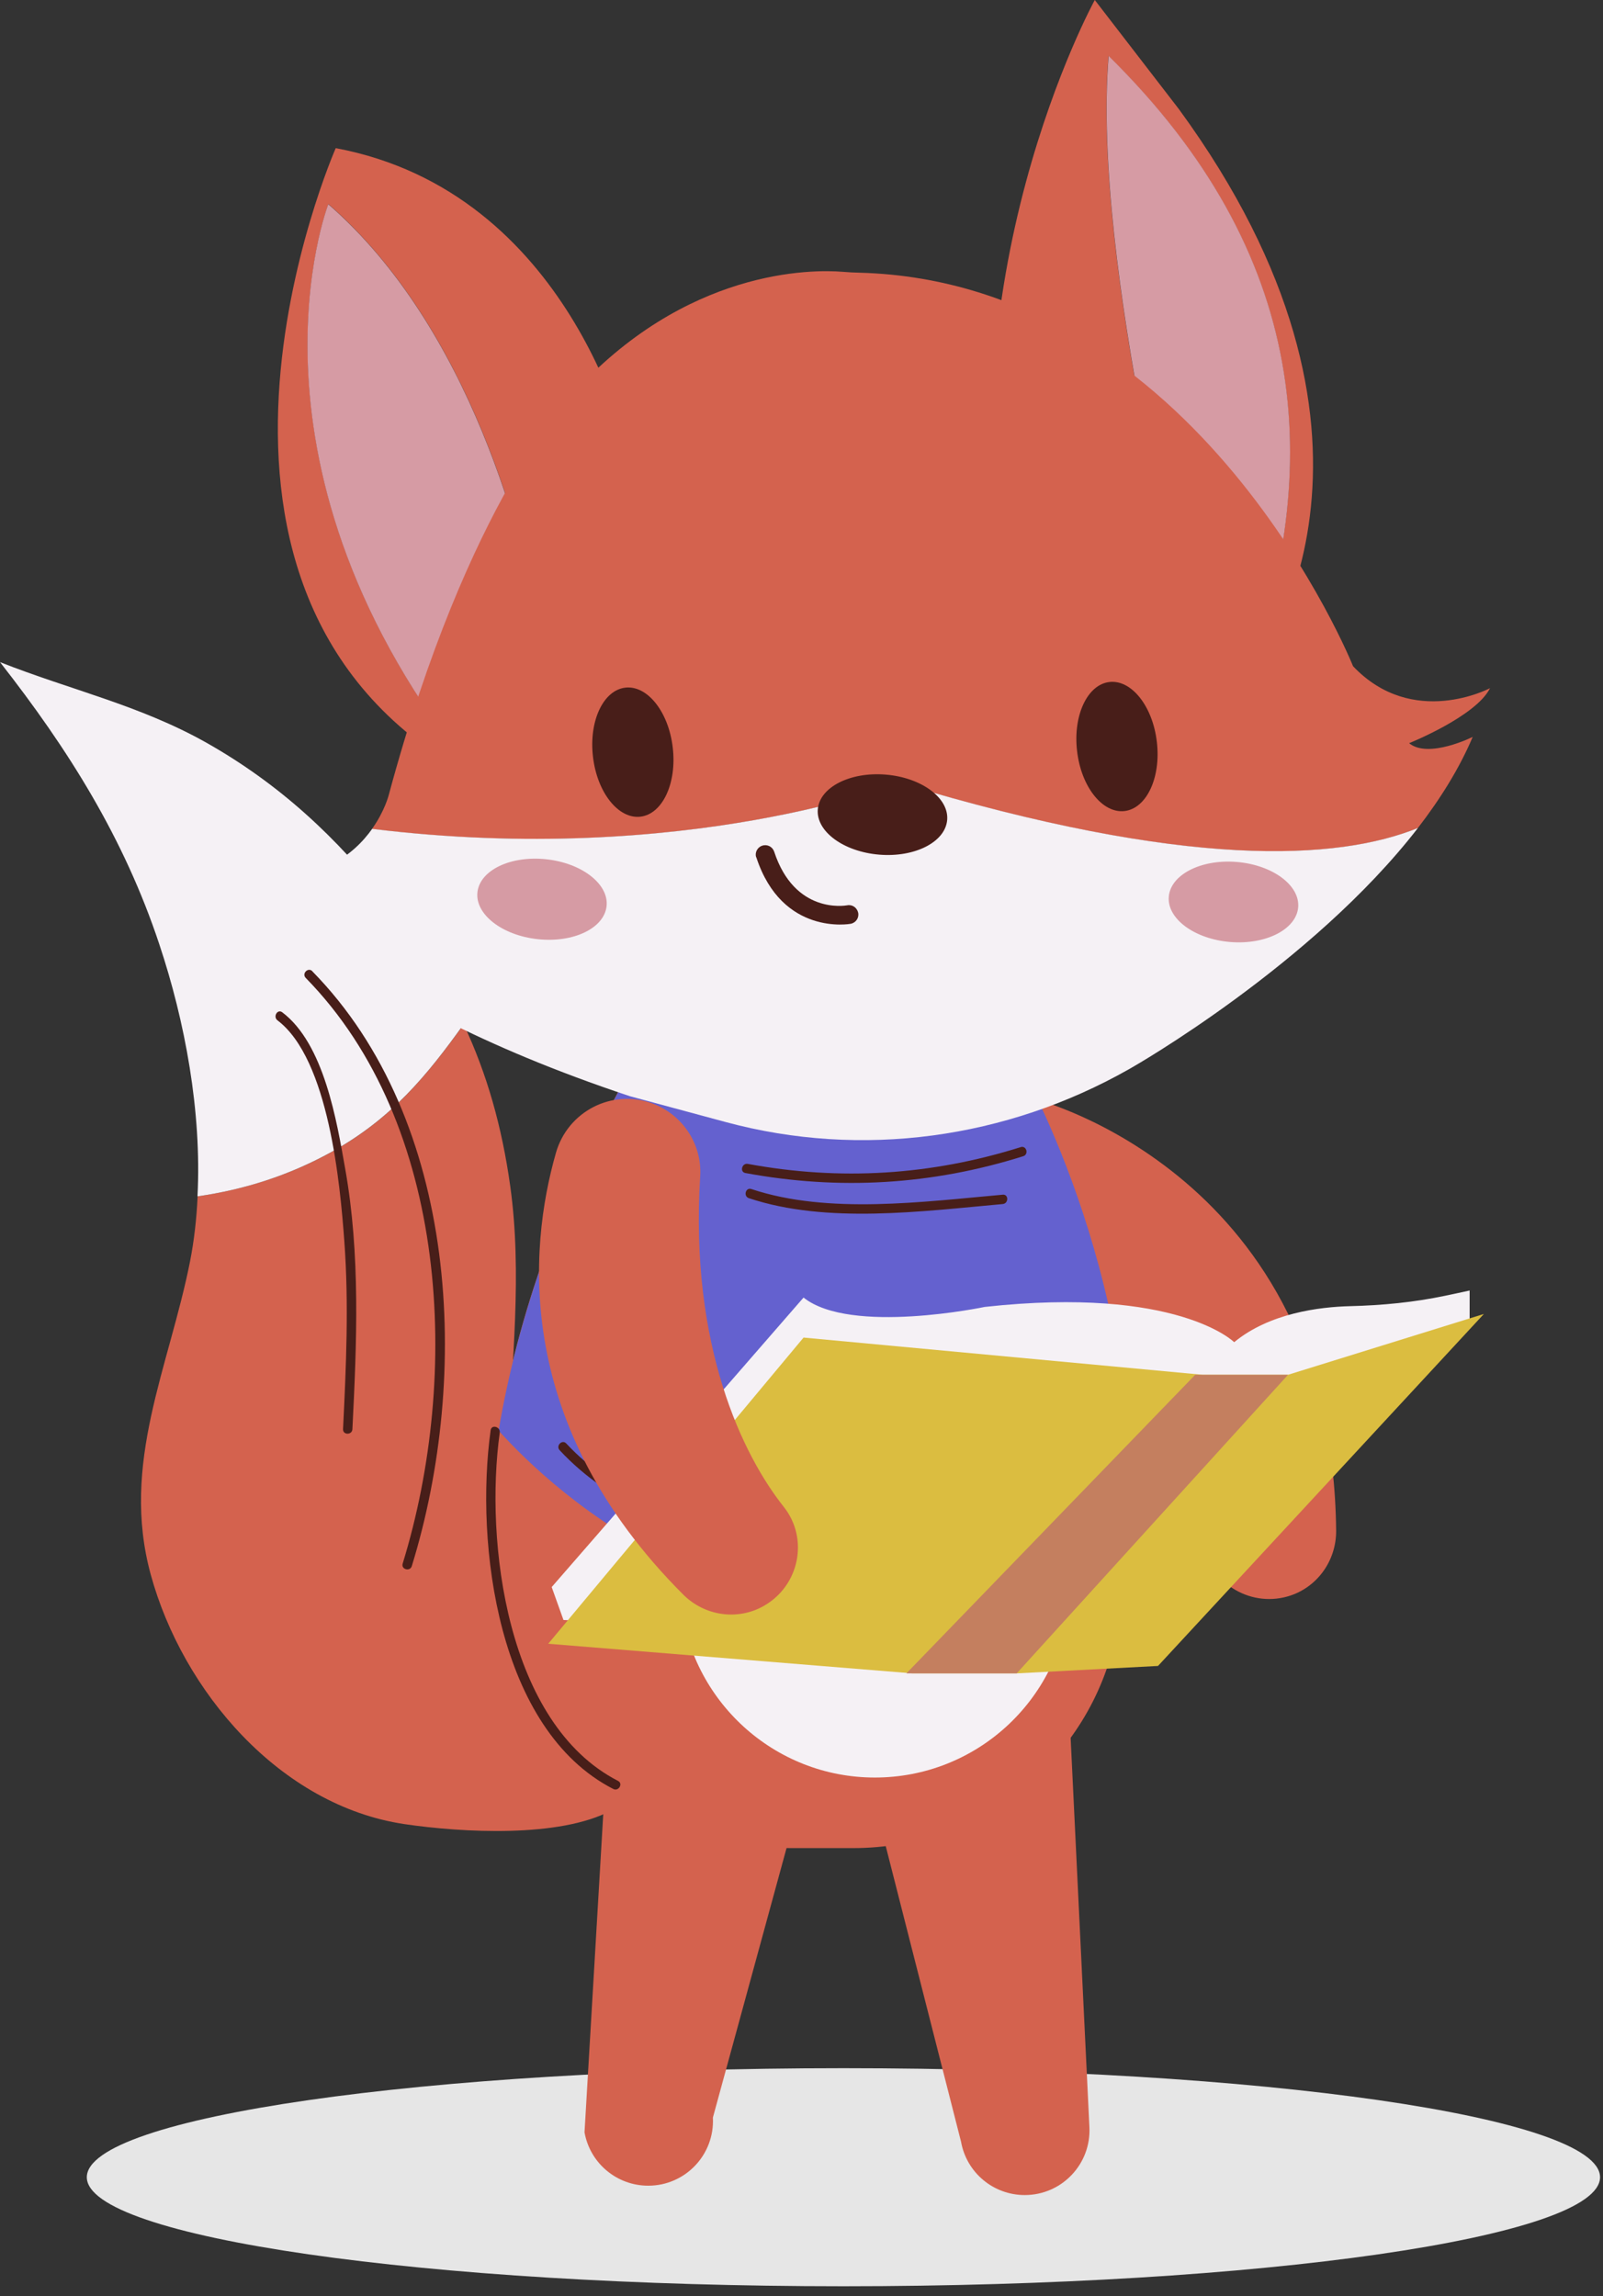 <svg width="125" height="179" viewBox="0 0 125 179" fill="none" xmlns="http://www.w3.org/2000/svg">
<rect x="0" y="0" width="125" height="179" fill="#333333" stroke="none"/>
<path d="M65.77 178.24C98.355 178.24 124.77 174.435 124.77 169.74C124.77 165.046 98.355 161.24 65.77 161.24C33.185 161.24 6.77 165.046 6.77 169.74C6.77 174.435 33.185 178.24 65.77 178.24Z" fill="#E6E6E6"/>
<path d="M49.63 137.24L47.66 141.15C43.65 143.29 36.08 142.88 31.53 142.21C21.83 140.76 14.24 131.86 11.75 122.74C9.39 114.09 13.17 106.64 14.82 98.34C15.14 96.7 15.33 95.01 15.41 93.27C19.04 92.74 22.56 91.64 25.91 89.78C30.55 87.2 33.29 83.85 36.16 79.86C37.97 83.72 39.14 87.82 39.79 92.49C40.73 99.24 39.92 106.3 39.58 113.03C39.12 122.47 39.81 132.59 49.64 137.25L49.63 137.24Z" fill="#D4624E"/>
<path d="M36.15 79.86C33.29 83.85 30.54 87.2 25.9 89.78C22.55 91.64 19.03 92.75 15.4 93.27C15.74 86.68 14.43 79.63 12.42 73.61C9.67 65.33 5.33 58.42 0 51.62C5.46 53.78 10.91 54.98 16.09 57.9C21.79 61.12 26.29 65.3 30.29 70.44C32.7 73.55 34.65 76.62 36.15 79.85V79.86Z" fill="#F5F1F5"/>
<path d="M87.94 121.04C87.77 123.17 87.47 125.33 87.02 127.5C85.02 137.18 76.43 144.08 66.55 144.08H61.64C47.88 144.08 37.03 132.41 38.01 118.68C38.17 116.41 38.45 114.02 38.87 111.52C40.34 102.87 43.58 92.92 49.87 82.17L79.72 83.37C79.72 83.37 89.6 100.77 87.94 121.03V121.04Z" fill="#D4624E"/>
<path d="M80.82 85.73L77.03 96.37C89.67 105.85 93.12 114.58 93.81 120.16C94.2 123.31 97.36 125.33 100.41 124.46C102.68 123.81 104.21 121.7 104.19 119.33C103.92 91.64 80.83 85.73 80.83 85.73H80.82Z" fill="#D4624E"/>
<path d="M47.67 130.76L65.04 130.52L55.59 165.09C55.74 167.98 53.44 170.4 50.55 170.4C48.1 170.4 46.01 168.65 45.58 166.24L47.67 130.76Z" fill="#D4624E"/>
<path d="M65.9 131.49L83.27 131L84.95 165.82C85.1 168.71 82.8 171.13 79.91 171.13C77.46 171.13 75.37 169.38 74.94 166.97L65.9 131.49Z" fill="#D4624E"/>
<path d="M83.64 119.21C83.64 121.12 83.55 123 83.37 124.81C82.61 132.62 76.07 138.58 68.22 138.58C60.38 138.58 53.84 132.61 53.07 124.81C52.89 123 52.8 121.12 52.8 119.21C52.8 102.68 59.7 89.26 68.22 89.26C76.74 89.26 83.63 102.68 83.63 119.21H83.64Z" fill="#F5F1F5"/>
<path d="M87.94 121.04C86.47 121.73 85.02 122.33 83.61 122.86C71.03 127.5 60.6 125.55 52.87 121.91C45.85 118.62 41.05 113.94 38.88 111.53C40.35 102.88 43.59 92.93 49.88 82.18L79.73 83.38C79.73 83.38 89.61 100.78 87.95 121.04H87.94Z" fill="#6461CF"/>
<path d="M78.65 121.91C68.25 122.05 51.76 120.73 44.16 112.54C43.84 112.19 43.32 112.71 43.64 113.06C51.54 121.58 67.76 122.79 78.65 122.65C79.12 122.65 79.12 121.91 78.65 121.92V121.91Z" fill="#481E19"/>
<path d="M83.3 117.85C77.28 120.89 67.41 119.38 61.1 118.19C60.64 118.1 60.44 118.81 60.9 118.9C67.73 120.18 77.21 121.75 83.67 118.48C84.09 118.27 83.72 117.63 83.3 117.85Z" fill="#481E19"/>
<path d="M79.6 89.43C72.6 91.63 65.53 92.07 58.32 90.74C57.86 90.65 57.66 91.36 58.12 91.45C65.46 92.81 72.67 92.38 79.79 90.14C80.24 90 80.05 89.29 79.59 89.43H79.6Z" fill="#481E19"/>
<path d="M78.2 93.14C71.99 93.69 64.6 94.7 58.59 92.7C58.14 92.55 57.95 93.26 58.39 93.41C64.49 95.44 71.92 94.43 78.19 93.87C78.66 93.83 78.66 93.09 78.19 93.14H78.2Z" fill="#481E19"/>
<path d="M96.24 104.64C96.24 104.64 91.84 100.24 76.79 101.89C76.79 101.89 66.33 104.09 62.66 101.16L43.02 123.73L43.94 126.3L90.74 128.14L114.6 103V100.61C114.6 100.61 113.8 100.79 112.69 101.02C110.26 101.53 107.78 101.77 105.29 101.83C102.89 101.89 98.99 102.37 96.24 104.64Z" fill="#F5F1F5"/>
<path d="M42.75 128.15L62.66 104.28L93.78 107.18H100.44L115.71 102.44L90.3 129.88L79.28 130.46H71.16L42.75 128.15Z" fill="#DBBD40"/>
<path d="M100.44 107.18L79.28 130.46H70.68L93.2 107.18H100.44Z" fill="#C47F5F"/>
<path d="M50.88 86.03C53.23 86.9 54.76 89.21 54.6 91.71C53.77 104.98 57.94 113.48 61.12 117.48C63.09 119.97 62.33 123.63 59.56 125.2C57.5 126.37 54.93 125.98 53.26 124.3C40.05 111.07 41.21 97.38 43.35 89.88C44.27 86.65 47.72 84.86 50.88 86.03Z" fill="#D4624E"/>
<path d="M37.02 60.63L37.1 60.47C17.62 36.5 25.61 15.91 25.61 15.91C36.7 25.57 40.9 42.17 42.31 49.78L49.13 35.77C49.04 34.99 44.5 14.98 26.18 11.55C26.18 11.55 10.72 46.63 37.02 60.63Z" fill="#D4624E"/>
<path d="M37.1 60.47L42.3 49.79C40.89 42.18 36.69 25.57 25.6 15.92C25.6 15.92 17.61 36.5 37.09 60.48L37.1 60.47Z" fill="#D69BA4"/>
<path d="M78.72 47.65L93.67 52.84C92.66 49.11 85.11 20.52 86.44 4.37C102.05 19.74 103.38 36.31 97.01 53.51C99.1 50.81 110.51 33.93 91.93 8.51L85.37 0C85.37 0 73.26 22.02 78.72 47.64V47.65Z" fill="#D4624E"/>
<path d="M86.45 4.36C85.12 20.52 92.67 49.1 93.68 52.83L96.71 53.88C96.71 53.88 96.82 53.75 97.02 53.5C103.39 36.3 102.06 19.73 86.45 4.36Z" fill="#D69BA4"/>
<path d="M29.01 64.63C53.46 67.62 70.15 61.04 70.15 61.04C92.55 67.82 104.35 67.08 110.56 64.56C112.31 62.29 113.8 59.91 114.84 57.45C114.84 57.45 111.38 59.18 109.88 57.94C109.88 57.94 115.1 55.85 116.19 53.65C116.19 53.65 110.17 56.85 105.51 51.94C105.51 51.94 93.53 22 67.04 21.26C66.6 21.25 66.15 21.23 65.71 21.19C63.37 21 53.45 20.9 44.51 30.86C44.51 30.86 36.5 39.01 30.32 61.96C30.32 61.96 30.01 63.23 29 64.64L29.01 64.63Z" fill="#D4624E"/>
<path d="M19.62 68.38C19.62 68.38 25.61 77.64 49.11 85.46L56.6 87.48C67.21 90.34 78.47 88.78 88.03 83.36C88.12 83.31 88.2 83.26 88.29 83.21C88.29 83.21 102.31 75.23 110.57 64.55C104.35 67.07 92.56 67.81 70.16 61.03C70.16 61.03 53.47 67.61 29.02 64.62C27.61 66.61 24.83 68.9 19.63 68.37L19.62 68.38Z" fill="#F5F1F5"/>
<path d="M63.77 63.1C63.63 64.82 65.78 66.4 68.56 66.63C71.35 66.86 73.72 65.64 73.86 63.92C74 62.2 71.85 60.62 69.07 60.39C66.28 60.16 63.91 61.38 63.77 63.1Z" fill="#481E19"/>
<path d="M91.14 69.91C91 71.63 93.15 73.21 95.93 73.44C98.71 73.67 101.09 72.45 101.23 70.73C101.37 69.01 99.22 67.43 96.44 67.2C93.65 66.97 91.28 68.19 91.14 69.91Z" fill="#D69BA4"/>
<path d="M37.23 69.56C37.04 71.28 39.15 72.92 41.93 73.22C44.71 73.52 47.11 72.37 47.3 70.65C47.49 68.93 45.38 67.29 42.6 66.99C39.82 66.69 37.42 67.84 37.23 69.56Z" fill="#D69BA4"/>
<path d="M49.94 63.67C51.66 63.47 52.79 61.06 52.46 58.28C52.14 55.5 50.48 53.41 48.76 53.61C47.04 53.81 45.91 56.22 46.24 59C46.56 61.78 48.22 63.87 49.94 63.67Z" fill="#481E19"/>
<path d="M87.69 63.23C89.41 63.03 90.54 60.62 90.21 57.84C89.89 55.06 88.23 52.97 86.51 53.17C84.79 53.37 83.66 55.78 83.99 58.56C84.31 61.34 85.97 63.43 87.69 63.23Z" fill="#481E19"/>
<path d="M58.98 66.83V66.85C61 72.99 66.29 72.03 66.34 72.02C66.74 71.94 67 71.56 66.92 71.16C66.83 70.76 66.46 70.5 66.06 70.58C65.88 70.61 61.97 71.27 60.37 66.4C60.24 66.01 59.83 65.8 59.44 65.93C59.06 66.05 58.85 66.46 58.96 66.83H58.98Z" fill="#481E19"/>
<path d="M48.19 138.84C39.5 134.38 37.79 120.19 38.97 111.69C39.03 111.23 38.33 111.03 38.26 111.5C37.03 120.38 38.8 134.85 47.82 139.47C48.24 139.69 48.61 139.05 48.19 138.84Z" fill="#481E19"/>
<path d="M24.36 75.72C24.03 75.38 23.51 75.9 23.84 76.24C35.03 87.66 35.91 107.27 31.4 121.9C31.26 122.35 31.97 122.55 32.11 122.1C36.71 107.2 35.77 87.36 24.36 75.73V75.72Z" fill="#481E19"/>
<path d="M26.92 91.13C26.26 87.4 25.28 81.39 22.01 78.92C21.63 78.64 21.27 79.27 21.64 79.55C25.65 82.58 26.53 92.39 26.85 96.77C27.21 101.65 26.99 106.54 26.75 111.42C26.73 111.89 27.46 111.89 27.48 111.42C27.82 104.67 28.11 97.82 26.92 91.13Z" fill="#481E19"/>
</svg>
